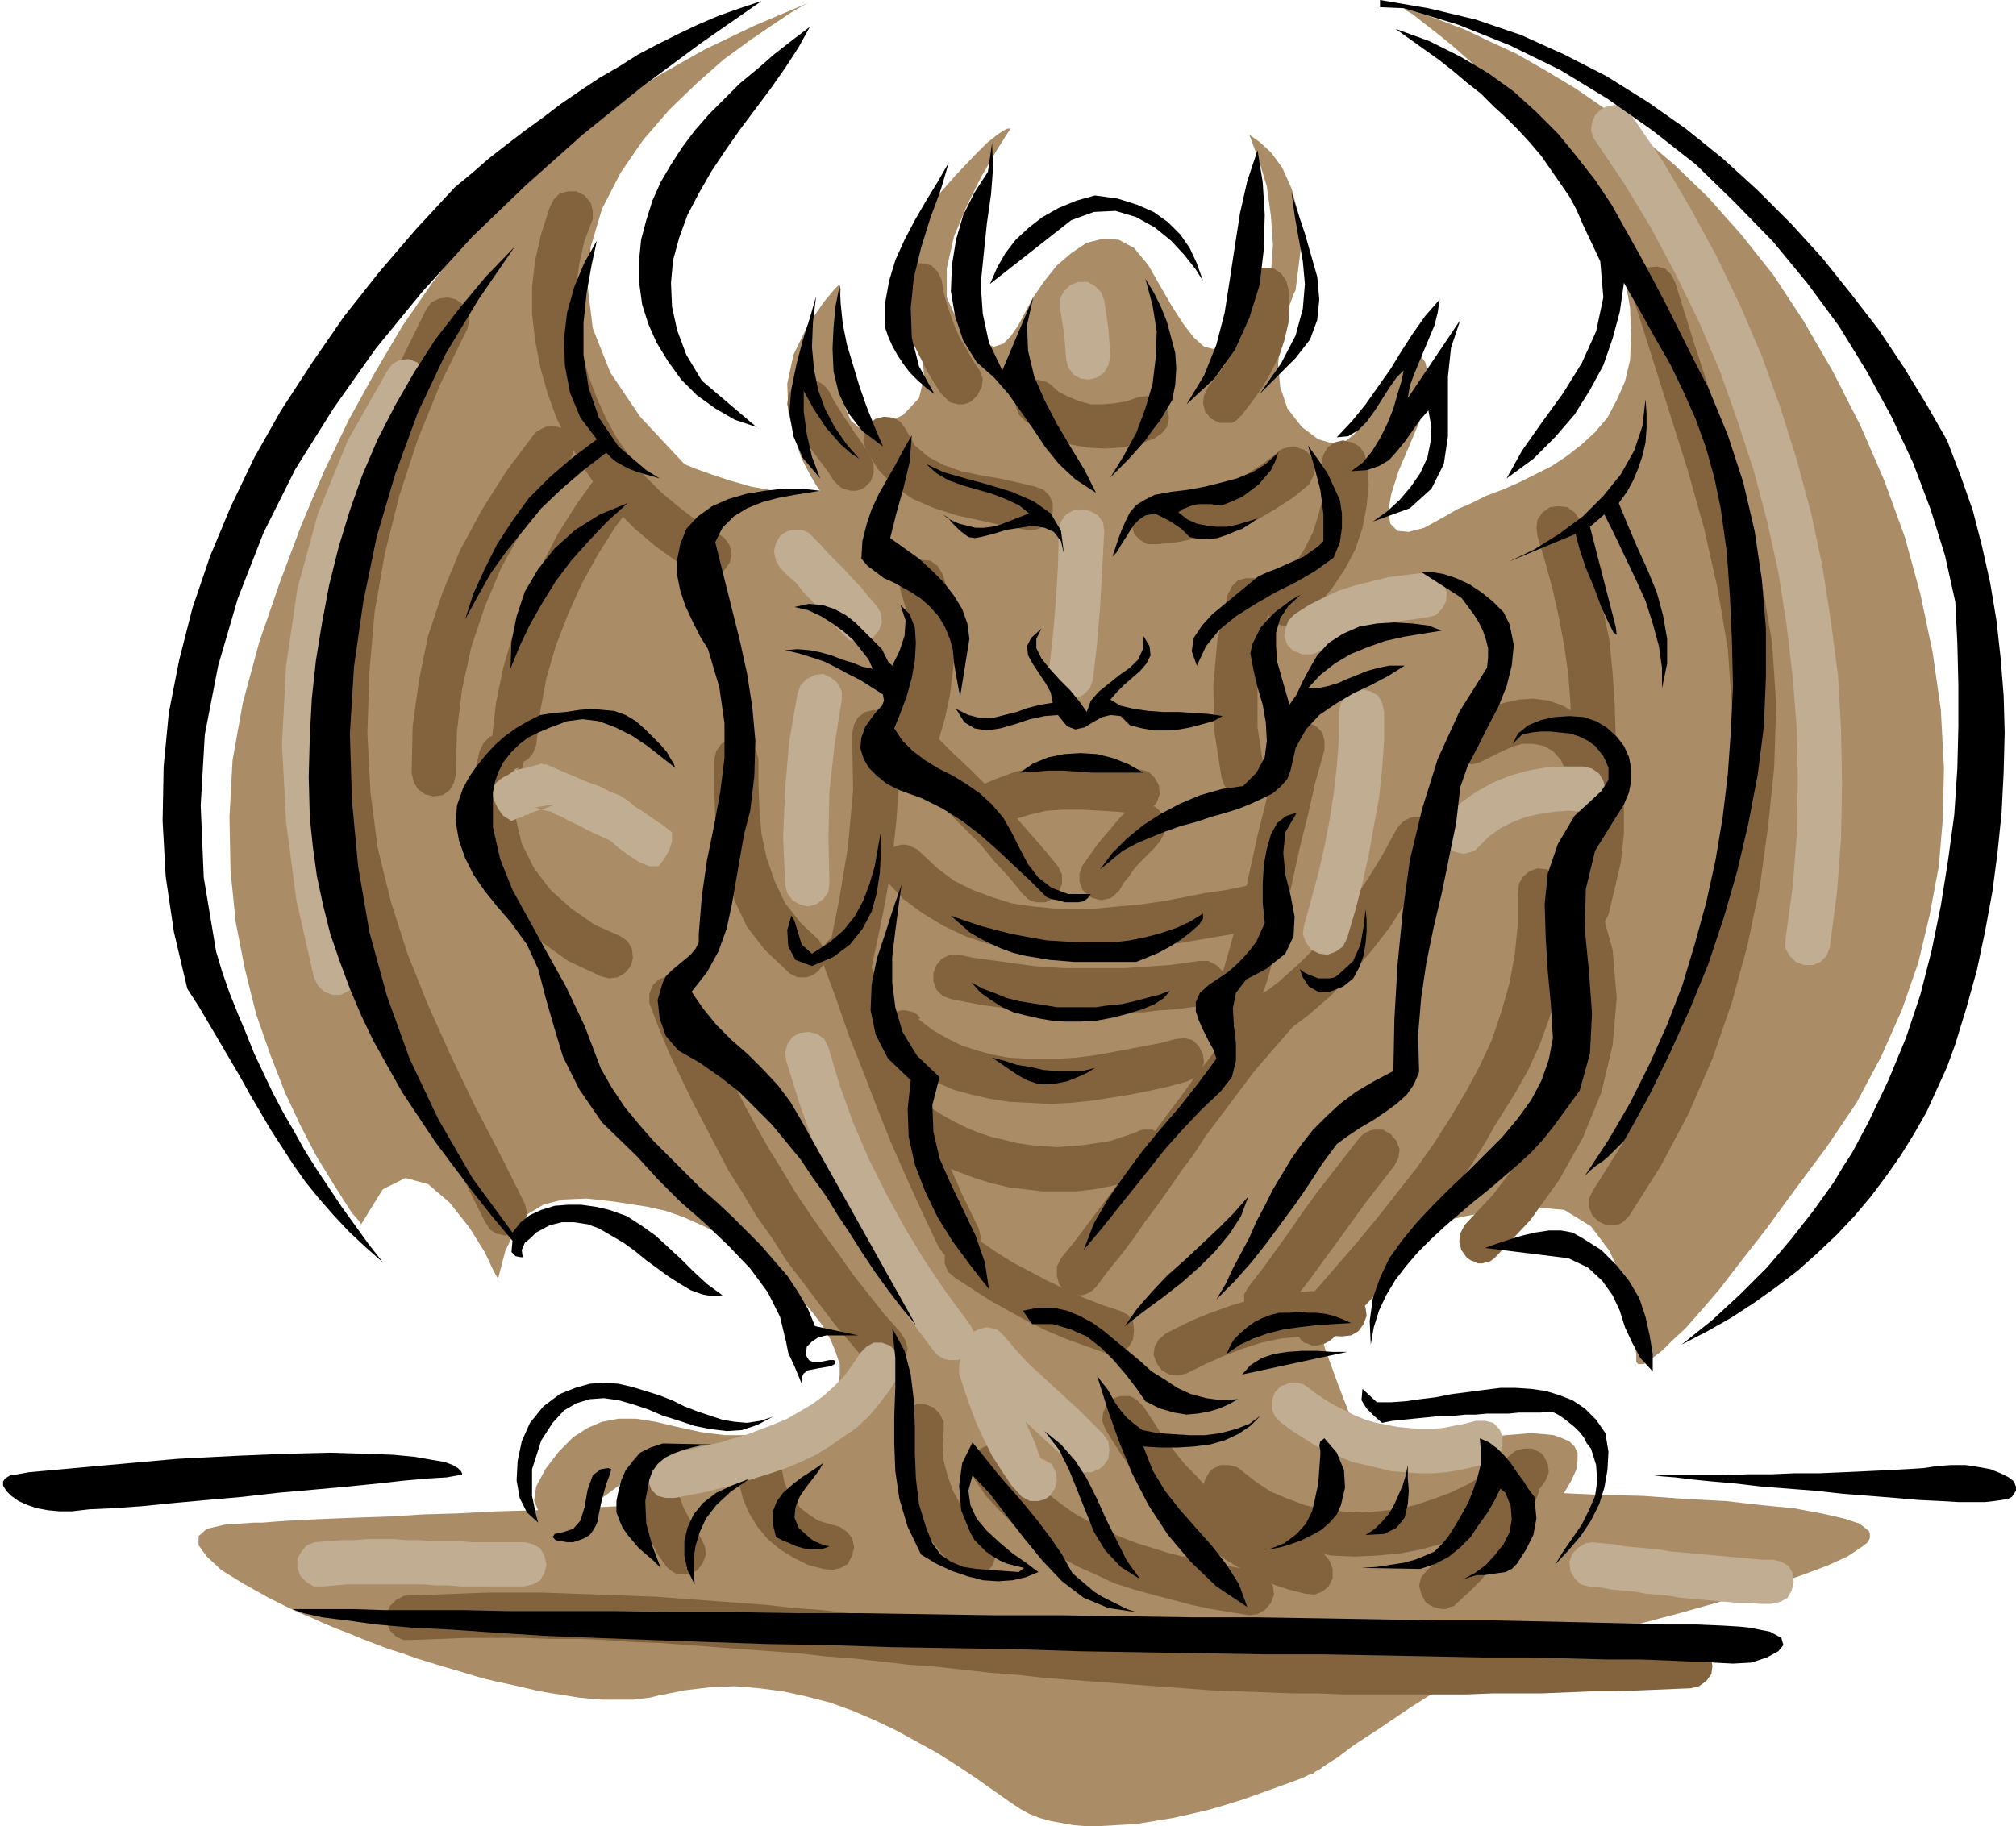 <svg xmlns="http://www.w3.org/2000/svg" width="1.959in" height="170.4" fill-rule="evenodd" stroke-linecap="round" preserveAspectRatio="none" viewBox="0 0 1959 1775"><style>.pen1{stroke:none}.brush2{fill:#aa8c66}.brush3{fill:#82633d}.brush4{fill:#c1ad91}.brush5{fill:#000}</style><path d="m458 1628-13-4-14-4-13-4-13-4-14-5-13-4-13-5-13-5-12-5-13-5-12-5-11-5-12-5-11-5-10-5-10-5-25-14-21-13-14-13-8-11v-9l8-7 17-4 28-2h9l12-1 15-1 19-1 23-1 26-1 29-1 32-2 34-1 37-2 38-1 40-2 41-2 43-2 43-1 44-2 44-2 44-2 44-1 43-2 43-1 41-1 40-2 39-1 36-1h35l32-1h99l34 1 37 1 40 1 42 1 43 1 44 1 44 2 42 1 41 3 39 2 35 4 31 3 27 5 22 5 15 5 9 7 1 3v4l-2 4-5 4-15 10-20 9-24 9-26 9-30 10-31 9-32 9-34 9-33 9-34 10-32 10-31 10-29 10-27 11-23 11-19 12-31 21-23 15-16 12-11 7-7 5-4 2-1 1-1 1-4 1-6 3-8 3-11 4-11 4-14 5-14 5-16 5-17 5-17 4-18 4-18 3-19 3-18 1-18 1h-12l-12-1-11-2-11-2-11-3-10-4-9-5-9-6-17-12-17-12-18-12-19-12-20-11-20-11-21-10-21-9-22-8-23-6-23-5-23-3-24-2-24 1-25 3-25 5-8 2-8 1-9 1h-30l-12-1-11-1-12-2-13-2-12-2-13-3-13-3-14-3-13-3-14-4z" class="pen1 brush2"/><path d="m785 3-4 2-12 7-18 12-22 15-26 19-26 23-27 26-25 29-22 32-18 35-11 37-3 38 5 41 17 43 29 43 42 45 3 2 10 4 14 5 18 6 21 6 22 4 23 2 22-2-3-4-6-10-9-17-7-21-6-25-1-27 6-28 14-29 16-23 10-12 4-4 2 4-1 10-2 14-1 19 1 21 2 21 2 17 4 15 5 11 7 6 10 2 15-4 19-10 15-16 5-20-2-25-6-28-5-29-1-31 6-30 17-29 22-25 17-18 13-13 10-8 6-4 4-2h3l-4 6-10 16-14 24-14 28-13 31-7 31v28l10 22 15 15 12 8 9 3 9-3 7-7 7-10 7-13 8-15 11-16 12-15 14-12 15-10 16-4 15 1 15 8 14 17 12 21 11 19 11 17 10 13 10 9 12 3 12-3 14-9 13-16 9-21 5-25 2-28-2-28-4-29-8-26-9-24 3 2 7 5 11 10 11 15 9 20 7 26 2 33-5 40-2 4-4 11-4 16-5 19-2 22 2 22 7 21 14 18 16 12 14 4 11-1 10-8 8-11 9-14 9-17 10-17 11-14 9-5 8 1 5 7 3 13-2 18-5 23-11 26-11 26-7 22-3 17 2 12 7 7 11 1 15-4 20-11 12-7 14-6 14-7 16-6 16-7 16-8 16-8 15-10 14-11 13-12 12-14 9-17 8-18 5-21 1-24-1-27-5-28-9-28-13-27-15-26-17-25-18-24-20-23-19-21-20-19-19-18-17-15-16-13-13-10-10-8-7-4-2-2 3 1 7 2 13 4 16 6 21 8 23 11 26 12 28 16 30 18 32 22 32 25 33 28 32 31 32 36 31 39 29 44 29 50 27 53 23 53 20 55 15 55 12 57 8 56 3 57-1 48-4 47-9 48-11 46-16 46-20 45-24 45-29 43-32 43-27 37-25 32-20 26-18 21-15 17-13 12-10 10-8 6-6 5-4 2h-5l-1-1-1-1v-7l-2-18-4-26-7-29-13-28-18-24-26-16-35-3-20 2-20 3-20 4-19 4-20 5-18 5-17 7-16 7-15 9-12 9-10 11-8 12-5 13-3 14 1 16 5 18 12 33 10 26 9 18 10 13 12 7 16 3 20-2 27-5 15-3 15-3 15-2 14-2 13-1 12-1 12 1 10 1 8 3 7 3 5 5 3 6v8l-1 8-5 11-7 12-17 23-16 19-15 13-13 8-12 2-9-4-7-10-4-16-2-16-4-10-5-4h-8l-11 5-14 8-19 11-23 12-13 7-14 7-13 7-14 7-14 7-14 6-14 6-14 6-15 4-15 3-15 2h-15l-16-2-15-3-16-6-16-8-16-9-18-8-18-8-18-8-19-6-19-6-19-5-18-5-18-3-18-3-16-1-15-1h-14l-13 2-11 2-9 4-17 10-19 13-20 12-21 12-21 9-20 3-20-2-18-11-15-17-12-19-9-19-9-17-8-13-10-7h-13l-17 11-19 14-19 9-16 5-13-1-10-4-4-9 2-14 9-17 13-17 14-14 14-9 14-6 16-3h17l19 3 21 5 23 5 23 3h24l22-3 21-7 18-9 15-13 10-16 2-10v-11l-4-12-5-12-8-14-10-13-12-14-13-13-15-13-15-12-17-12-17-11-18-9-18-8-17-6-18-4-32-5-27-3-23 1-19 5-15 9-12 15-10 21-7 27-4-7-9-19-15-24-19-24-21-18-22-6-22 11-21 34-2-3-7-8-9-14-12-19-14-23-15-29-15-32-14-36-14-40-11-44-9-46-5-50-1-52 3-55 10-56 16-59 20-58 21-56 22-52 24-50 26-47 26-44 29-42 31-40 33-36 35-35 37-32 41-30 42-28 46-26 48-23 52-22z" class="pen1 brush2"/><path d="m466 730-8 35v34l8 33 14 30 19 28 25 24 28 20 32 15 8 2 8-1 7-4 6-7 2-8-1-9-4-7-7-5-25-11-23-16-20-18-16-21-12-24-6-25 1-27 7-28v-9l-3-7-6-6-7-4h-9l-8 2-6 6-4 8zm68-528-8 25-6 26-3 26v26l3 26 5 26 7 25 9 25 12 23 13 23 15 22 17 20 19 19 20 17 21 15 23 13 8 1 9-1 6-5 5-7 2-8-2-9-5-7-7-5-19-11-18-14-17-14-16-16-14-18-13-18-11-20-9-20-8-21-6-22-4-21-2-23v-22l3-22 5-22 8-21v-8l-2-8-6-7-8-4h-8l-8 2-6 6-4 8z" class="pen1 brush3"/><path d="m582 460-21 29-19 30-16 31-15 32-12 33-10 34-7 34-4 35v9l4 7 7 6 8 2h9l7-4 5-6 3-8 4-33 6-32 9-31 12-31 13-29 16-29 17-27 20-26 3-8v-9l-3-8-5-6-4-2-4-2h-9l-4 1-4 2-3 3-3 3zm-63-38-27 36-24 38-21 39-17 41-14 42-9 44-6 44-1 45 2 9 4 7 7 5 8 2 9-1 7-5 4-7 2-8 1-42 5-41 9-41 13-39 16-38 20-36 22-36 25-33-1 1v1l4-8 1-8-3-8-5-6-4-3-4-1-4-1h-4l-4 1-4 2-4 2-3 3z" class="pen1 brush3"/><path d="m414 301-27 55-23 56-18 58-14 59-10 59-6 61-2 60 2 61 7 57 12 54 17 54 21 51 22 51 25 50 26 50 25 50 5 8 6 4 9 2 8-2 7-5 5-7 1-9-2-8-24-48-25-48-23-48-22-49-20-50-16-50-13-53-7-54-3-58 2-59 5-58 10-57 14-56 18-55 22-54 26-53 2-8-1-9-5-7-7-5-8-2-8 1-8 4-5 7zm1172-15 18 57 18 57 18 57 16 57 13 58 10 59 4 58-2 60-6 54-8 54-12 53-14 52-17 52-22 49-25 48-29 46-4 8v8l3 8 6 6 4 2 4 2h8l4-1 4-2 3-3 3-3 31-49 27-51 23-53 19-55 15-55 12-57 8-58 6-58 2-61-4-60-10-59-13-59-16-58-18-58-19-58-18-58-4-8-6-6-8-2-9 1-7 4-6 6-2 8v8z" class="pen1 brush3"/><path d="m1494 521 8 27 7 26 6 27 5 27 4 28 2 27 1 27-2 28v9l4 7 6 6 8 3h9l7-4 6-6 3-8 2-31-1-30-2-30-3-31-6-29-6-30-8-30-9-29-5-7-7-5-9-1-8 1-7 5-5 7-1 8 1 8z" class="pen1 brush3"/><path d="m1438 741 10-5 10-5 11-5 10-3h11l10 2 9 5 8 9 15 34 2 36-4 35-9 35v9l2 7 6 6 7 4h9l8-2 6-6 4-8 6-25 6-26 3-27v-26l-4-26-8-24-14-22-20-19-13-8-14-5-15-2-14 1-14 3-14 4-14 7-13 7-7 5-4 7-2 8 2 9 5 7 6 4 9 2 8-2z" class="pen1 brush3"/><path d="m1514 893 11 40 3 41-4 41-11 39-16 38-21 36-25 33-28 30-4 8-1 8 2 8 5 7 4 3 3 1 4 2h4l4-1 4-1 4-3 3-3 32-34 28-39 23-41 18-44 11-46 4-46-4-47-13-46-5-7-6-4-9-2-8 2-7 4-5 7-2 8 2 8zm-206 363-11-1h-23l-12 1-11 1-11 2-11 2-11 2-12 3-10 3-11 4-11 4-10 4-11 5-10 5-10 5-7 6-4 7-1 8 3 8 5 7 7 4 9 1 8-2 18-9 18-8 18-7 19-6 19-4 20-2 19-1 20 1 9-1 7-4 5-7 3-8-1-8-4-7-7-6-8-2zm-132 205 17 14 18 11 20 10 20 7 21 5 22 4 22 1 22-1 22-2 21-4 22-6 21-8 20-9 19-11 18-12 16-14 5-7 3-8-1-8-4-8-3-3-4-2-4-2h-8l-4 1-4 1-4 3-13 11-15 10-15 9-17 8-16 6-18 6-18 4-18 2-18 1-18-1-17-2-18-4-16-6-17-7-15-10-14-11-4-3-4-1-4-1h-8l-4 2-4 2-3 3-4 7-2 8 2 8 5 7zm-563-31v13l2 12 3 12 5 12 5 11 6 11 6 11 7 10 3 3 4 3 4 2h12l4-2 4-2 5-7 3-8-1-8-4-8-9-15-8-15-6-17-2-18-2-9-4-7-7-4-8-2-8 2-7 4-5 7-2 9zm105 11 4 16 6 14 8 13 10 12 12 10 13 8 14 7 15 4 9 1 8-2 7-4 4-8 2-8-2-9-5-6-7-5-11-3-10-3-9-6-8-6-6-8-6-8-4-10-2-11-4-8-7-5-8-3-8 1-8 4-5 6-3 8 1 9zm156-59-2 20 1 20 4 20 7 18 9 18 10 17 12 15 14 15 3 3 3 2 4 2 4 1h4l5-1 3-1 4-3 6-7 2-8-1-8-4-8-11-11-9-12-9-12-7-13-5-14-4-15-1-14 1-16v-8l-4-8-6-6-8-3h-8l-8 3-6 6-3 8zm73 56 11 16 13 14 14 14 14 12 16 11 16 9 17 9 18 8 17 8 19 6 18 5 19 5 19 5 19 4 18 3 19 3 8-1 7-4 6-7 3-8-1-8-4-7-6-6-7-3-16-2-17-3-16-3-17-4-17-4-16-5-16-5-16-6-16-7-15-8-14-8-14-10-13-10-12-12-12-12-10-14-3-3-3-3-4-1-4-2h-4l-4 1-4 1-4 2-6 6-3 7v9l3 8zm-19-196 17 11 17 11 18 10 18 10 18 9 19 8 19 7 20 7 8 1 8-2 7-5 4-7 1-9-1-8-5-7-8-4-18-6-18-7-17-8-17-8-17-9-17-9-16-10-16-11-4-2-4-1-5-1-4 1-4 1-4 2-3 3-3 3-3 8v8l3 8 7 6zm-67-386 17 18 19 14 20 12 21 10 21 7 23 5 23 3 24 1 24 1 25-2 24-2 24-3 24-4 24-4 23-4 22-4 7-3 6-6 3-7v-9l-3-8-5-6-7-4h-9l-19 4-21 3-20 4-21 4-21 3-22 2-21 2-21 1-21-1-21-2-20-3-19-6-19-7-18-9-16-12-16-15-3-3-4-2-4-2-4-1h-4l-4 1-3 1-4 3-6 6-3 8 1 8 4 8zm63 115 15 3 16 3 15 2 16 2 15 1 16 2h15l16 1h32l15-1h16l16-2 15-1 16-2 15-2 8-3 6-6 4-7v-9l-3-8-6-6-8-4h-8l-15 2-14 2-15 1-15 1-14 1h-59l-15-1-14-1-15-2-14-2-15-2-15-2-14-3h-9l-8 4-5 6-3 8v8l3 8 6 6 8 3zm-62 47 14 13 16 11 16 9 18 8 18 5 18 4 19 3 20 1 19 1 20-1 20-2 19-3 19-3 20-4 18-4 18-5 8-4 5-6 3-8-1-8-4-8-6-6-8-2-9 1-15 4-16 3-16 3-16 3-17 3-16 2-17 1h-33l-16-1-16-3-15-4-15-5-14-7-14-8-13-10v-1h1v-1l-3-3-3-2-4-1-4-1h-4l-4 1-4 2-4 2-5 7-2 8 1 8 4 8zm12 89 13 9 14 9 15 8 15 6 16 6 16 5 17 4 16 2 17 2h33l17-2 16-3 16-4 16-5 15-6 6-6 4-8v-8l-3-8-3-3-3-3-3-2-4-2h-9l-4 1-4 2-12 4-12 4-13 2-13 2-13 1-13 1-13-1-13-1-13-2-12-3-13-3-12-4-12-5-12-6-11-6-11-7-4-3-3-2-4-1-4-1-5 1-4 1-3 2-4 3-4 7-2 8 2 8 4 7zM694 738v28l1 29 3 28 7 27 9 26 12 25 17 22 21 20 3 3 4 2 4 2h8l4-1 4-2 4-3 5-6 2-8-2-9-4-7-18-17-15-19-10-21-8-23-5-23-2-24-1-25v-24l-2-8-4-7-7-4-8-2-8 2-7 4-5 7-2 8zm-63 237 9 24 10 24 11 23 11 23 12 23 12 23 12 23 14 22 13 22 15 21 14 22 16 21 15 20 16 21 16 19 17 20 4 3 3 2 4 1 5 1 4-1 4-1 3-2 4-3 5-7 2-8-2-8-5-8-16-18-15-19-15-19-14-20-14-19-14-20-14-21-12-20-13-21-12-21-12-22-11-21-11-22-10-22-10-22-9-22-3-8-6-6-7-3h-9l-8 3-6 6-3 8v9z" class="pen1 brush3"/><path d="m1321 1106-14 18-14 18-14 18-13 18-13 19-13 18-13 18-14 18-4 7v9l2 8 6 6 7 4 8 1 7-3 7-5 14-18 14-18 13-18 14-19 13-18 13-18 14-18 14-18 4-8 1-8-3-8-6-7-4-2-3-2h-9l-4 1-4 2-3 2-3 3zm36-300-13 24-14 23-15 22-16 22-17 20-19 19-20 18-21 16-6 6-3 8v8l4 8 3 3 3 3 4 2 4 1h8l4-2 4-2 24-18 22-19 20-21 19-22 18-23 16-25 16-25 14-26 2-8-1-8-4-7-6-6-4-2-4-1h-5l-4 1-4 2-3 2-3 3-3 4zM875 574l6 20 3 20 1 20-2 20-4 20-5 20-6 19-7 19-1 8 2 8 6 7 7 4 9 1 8-3 7-5 4-7 8-22 7-24 5-23 3-24 2-24-1-23-4-24-7-23-5-8-7-5-9-1-8 1-7 5-5 7-1 9 1 8zm318 4-10 44-4 44 1 45 7 45 3 8 6 6 8 3h8l8-3 6-6 2-8v-9l-6-40v-40l4-40 8-39v-9l-2-7-5-6-7-4h-9l-8 2-6 6-4 8zM841 436l12 20 15 16 19 13 21 9 22 7 23 5 22 5 22 4h9l8-3 6-6 3-8v-8l-3-8-6-6-8-3-17-4-18-4-18-3-19-4-17-6-15-8-13-11-9-16-5-7-7-4-9-1-8 2-7 5-4 7-1 9 2 8zm283 93 20-2 20-4 20-5 19-6 19-7 17-10 17-11 16-13 4-8 2-8-2-8-5-7-4-3-4-1-4-2h-4l-4 1-4 1-4 2-3 3-13 10-14 9-14 7-15 7-16 5-17 3-16 3-17 1-8 3-6 6-4 7v9l2 8 6 6 7 4h9z" class="pen1 brush3"/><path d="m1284 451 2 17-1 17-4 16-5 16-8 16-9 14-11 13-12 11-5 7-2 8 1 8 5 8 3 3 4 2 4 1h8l4-1 4-1 4-3 15-15 14-17 12-18 10-19 7-21 4-21 2-21-2-22-2-8-5-7-7-4-9-2-8 2-7 5-4 7-2 9zm-288-42 14 10 15 8 15 5 16 3 17 1 17-1 16-3 16-6 7-5 5-6 2-9-2-8-5-7-6-5-9-1-8 1-11 4-12 2-11 1h-12l-11-3-10-4-10-5-9-8-4-2-4-1-4-1-4 1-5 1-3 2-3 3-3 3-3 7v9l3 8 6 6zM873 282l3 14 3 13 4 13 5 13 6 12 6 12 7 12 7 11 3 3 3 3 3 3 4 1 4 1h5l4-1 4-2 6-6 4-8 1-8-3-8-7-10-6-11-6-10-5-11-4-11-4-12-3-11-2-12-4-8-6-6-8-2h-8l-8 4-6 6-2 8v8zm337 1 1 13-1 12-3 13-4 11-6 12-7 11-8 11-8 10-4 8-1 8 2 8 6 7 4 2 4 2h12l4-2 3-3 3-3 10-13 10-14 8-14 8-16 5-15 4-17 1-16-1-17-2-8-5-7-7-5-9-1-8 2-6 5-4 7-1 9zM767 401l4 9 5 8 6 9 5 8 6 8 6 8 6 8 5 8 3 3 3 3 3 2 4 1 4 1h5l4-1 4-2 6-6 3-8v-8l-3-8-5-8-5-8-6-8-5-8-5-7-5-8-5-8-4-8-3-4-3-3-3-2-4-2-4-1h-5l-4 1-4 1-6 6-4 7-1 9 2 8zm113 347 15 15 14 14 15 15 14 14 15 15 13 16 14 15 13 16 3 3 3 3 4 2 4 1h9l4-2 4-2 5-6 3-8v-9l-4-8-14-17-14-16-14-16-15-15-14-16-15-15-16-15-15-15-4-3-4-2-4-1h-8l-4 1-4 2-3 3-5 7-2 8 2 9 5 7z" class="pen1 brush3"/><path d="m969 804 15-7 16-5 17-4 17-1h17l18 1 17 1 17 2 9-1 7-4 5-6 3-8-1-9-4-7-6-6-8-2-20-2-20-2-21-1-20 1-20 2-20 4-19 7-19 8-6 6-4 7-2 9 3 8 5 6 7 4 9 1 8-2z" class="pen1 brush3"/><path d="m1095 788-6 6-6 7-5 6-6 7-5 6-5 7-5 7-5 7-3 8v8l3 8 6 6 4 2 4 1 4 1 5-1 4-1 3-2 3-3 3-3 4-7 5-6 4-6 5-6 5-5 6-6 5-5 5-6 4-7 2-9-2-8-5-7-4-3-4-1-4-1-4-1-4 1-4 1-4 2-3 3zm380 80v30l-3 29-5 28-8 28-9 27-12 26-14 26-15 25-16 25-17 24-19 24-18 23-19 23-19 22-19 22-19 21-4 8-2 8 2 8 5 7 3 3 4 1 4 2h4l4-1 4-1 4-2 4-3 13-13 13-13 13-14 12-14 12-14 11-14 12-15 10-15 11-15 10-15 11-16 10-16 10-16 9-16 10-16 10-16 13-23 11-24 9-25 8-25 5-25 3-26v-26l-2-26-3-8-6-6-7-4-9-1-8 3-6 5-4 7-1 9zM401 1594l27-1 27-1h53l27 1h27l26 1 27 2 27 1 27 2 26 2 27 2 27 2 27 2 26 3 27 2 27 3 26 3 27 2 27 3 27 3 26 2 27 3 27 2 27 2 26 2 27 2 27 2 27 2 26 1 27 1 27 1h24l24 1h120l25-1h48l24-1 24-1h24l25-1 24-1 24-1 8-2 7-5 5-7 1-8-2-9-4-7-7-4-9-2-24 1-24 1-24 1-24 1h-24l-24 1h-24l-24 1h-168l-24-1-27-1-27-1-27-1-27-2-27-1-27-2-27-3-27-2-27-2-27-3-27-3-27-2-27-3-27-3-27-2-27-3-27-3-27-2-27-3-27-2-27-2-27-2-27-2-27-1-27-1-28-1-27-1h-54l-27 1-27 1-27 1-8 4-6 6-3 7v9l3 8 6 6 7 3h9zm673-205 8 13 9 14 10 13 10 13 10 12 11 12 12 12 12 11 12 10 13 10 13 9 14 8 14 7 15 7 15 5 16 4 9 1 8-3 6-5 4-8v-9l-3-8-5-6-8-4-14-4-13-4-13-6-12-6-12-7-11-8-11-9-11-9-10-9-10-11-10-10-9-11-8-11-9-12-7-11-8-12-3-3-3-3-3-2-4-2h-9l-4 1-4 2-6 6-3 7-1 8 3 8zm381 47-7 12-7 12-8 12-8 12-8 11-10 11-9 10-11 10-6 7-2 8 2 8 4 8 4 3 4 2 4 1 4 1h4l4-2 4-1 3-3 12-11 11-11 10-12 10-12 9-13 9-13 8-13 7-14 3-8v-9l-4-7-6-6-4-2-4-1h-8l-4 2-4 2-3 3-3 3zM800 937l13 35 12 35 14 35 13 34 14 35 15 34 15 33 16 34 5 7 7 4 9 2 8-2 7-5 4-7 1-9-2-8-16-33-15-34-14-33-14-35-13-34-13-34-13-35-13-34-4-7-7-5-8-2-9 1-7 5-5 6-2 9 2 8zm426 30-13 15-13 15-13 16-12 16-12 15-12 17-12 16-12 16-12 17-11 16-12 16-12 17-12 16-12 16-12 16-13 16-4 8v9l2 8 5 6 4 3 4 1 4 1h5l4-1 4-2 3-2 3-3 12-16 13-16 12-16 11-16 12-16 12-17 11-16 12-16 11-17 12-16 12-16 12-16 12-16 13-15 13-15 13-15 4-8 2-8-2-8-5-7-4-2-4-2-4-1h-4l-4 1-4 1-4 2-3 3z" class="pen1 brush3"/><path d="m1222 982 10-31 9-32 8-31 7-32 7-32 8-32 7-31 9-32v-9l-2-8-6-6-8-4-8-1-8 3-6 5-4 8-8 32-7 31-8 32-7 32-7 32-9 31-9 32-10 31v9l2 8 6 6 8 4h8l8-2 6-6 4-7zm-375-42 6-28 6-29 5-28 4-29 3-28 2-29v-29l-1-29-2-8-5-7-7-4-9-2-8 2-7 5-4 7-2 9 1 55-5 55-9 54-11 54v9l4 7 5 6 8 4h9l8-4 6-5 3-8z" class="pen1 brush3"/><path d="m775 674-8 46-4 46-2 47 2 47 2 8 5 7 7 4 8 2 8-2 7-5 5-7 1-9-1-44 1-45 5-45 7-44v-8l-4-8-6-5-8-4-8 1-8 4-6 6-3 8zm526 18v26l-2 27-3 26-4 26-5 26-6 26-7 26-7 25-1 8 3 8 5 7 8 4 8 1 8-3 7-5 4-8 8-27 7-27 6-27 5-28 5-27 3-28 2-28v-28l-2-9-4-7-7-4-9-2-8 2-7 4-5 7-2 9zm-19-59 12-7 12-6 13-6 13-4 13-3 14-3 14-2 14-2 8-2 6-6 4-7 1-9-3-8-6-6-7-4-9-1-16 2-16 2-16 4-16 4-16 5-15 7-14 7-14 9-6 6-3 8-1 8 3 8 3 3 3 3 4 1 4 2h9l4-1 4-2zm-524-81 8 8 8 7 7 9 8 8 7 8 8 8 7 8 8 8 3 3 3 3 4 1 4 1h4l5-1 3-1 4-3 5-6 3-8-1-9-4-7-8-9-7-9-8-8-8-9-8-8-8-8-8-9-8-8-3-3-4-2-4-1h-8l-4 1-4 2-4 3-4 7-2 8 2 9 4 7zm272-253 2 13 2 12 1 12 1 13 2 8 5 7 7 4 8 1 8-2 7-5 4-7 2-9-1-14-1-13-2-14-2-13-3-8-6-6-7-4h-9l-8 3-6 6-4 7v9zm32 362 4-35 3-36 2-36 2-37-1-9-5-7-7-4-8-2-9 1-7 4-5 7-2 8-1 35-2 35-3 34-4 35v9l4 7 6 6 8 3h9l7-4 6-6 3-8zm-298 370 12 39 13 37 16 37 17 36 19 35 21 34 22 33 24 32 3 3 3 2 4 2 4 1h8l4-1 4-2 6-6 3-8v-9l-4-8-23-31-21-31-20-33-18-33-17-34-15-35-13-36-11-37-4-8-7-5-8-2-9 1-7 4-5 7-2 8 1 8z" class="pen1 brush4"/><path d="m932 1335 5 16 6 17 6 16 7 15 8 16 9 14 10 15 12 13-1-1-2-2-1-1-1-1 3 3 4 2 4 2h8l4-1 3-1 4-3 5-7 2-8-1-8-4-8-4-2-3-2-3-1-2-3-4-12-5-11-5-11-5-11-6-11-5-11-3-12-3-12-4-8-6-6-8-2h-8l-8 4-6 7-2 8v8z" class="pen1 brush4"/><path d="m941 1324 11 14 12 13 13 12 13 13 13 12 13 12 13 12 12 13 4 3 3 1 4 2h9l4-2 3-1 4-3 5-7 1-9-1-8-5-7-12-12-12-12-12-11-12-11-13-12-12-11-11-12-11-13-3-3-3-3-3-2-4-1-5-1-4 1-4 1-4 2-6 6-3 7v9l3 8zm-285 132 15-3 16-3 15-4 16-4 15-5 16-5 15-5 14-6 15-7 13-8 13-9 13-9 12-11 10-12 10-13 9-14 3-8-1-9-4-7-6-6-8-3h-8l-7 4-6 6-8 12-8 11-10 10-10 9-11 8-12 7-12 7-12 5-13 5-13 5-14 4-13 4-14 3-13 3-14 3-13 3-8 3-6 6-2 8v9l3 8 6 6 8 2h9zm589-73 11 8 11 7 11 7 12 6 12 5 12 5 13 3 13 3 12 3 13 1 14 1h13l13-1 13-2 13-3 13-3 8-4 6-6 2-8v-9l-3-7-6-6-8-2h-9l-11 3-11 2-10 2-11 1h-11l-11-1-11-1-10-2-11-2-10-3-10-4-10-5-10-5-10-6-9-6-9-7-4-2-4-1h-8l-4 2-4 1-3 3-3 3-3 8v9l3 7 6 6zm304-1248 29 43 26 43 24 45 23 47 20 47 17 48 16 49 13 49 11 50 8 51 6 51 4 51 1 51-1 51-4 51-7 51v9l4 7 6 6 8 3h9l7-3 6-6 3-8 7-53 4-53 1-53-1-53-3-53-7-53-8-52-11-52-14-52-16-51-18-50-21-49-23-48-25-46-27-46-30-44-3-4-3-3-3-2-4-1-4-1-5 1-4 1-4 2-6 6-3 7-1 8 3 8zM376 361l-38 67-29 71-20 73-11 75-4 76 4 76 10 76 17 75 4 8 6 6 8 3h8l8-4 6-6 2-8v-9l-16-71-10-72-4-72 4-72 10-72 19-69 27-67 37-64 2-8v-8l-4-7-7-6-8-3-9 1-7 4-5 7zm-62 1181 12-1 12-1h74l12 1h12l12 1h61l9-2 7-4 4-7 2-8-2-9-4-7-7-4-8-2h-51l-13-1h-25l-13-1h-13l-12-1h-26l-13 1h-12l-13 1-13 1-8 3-5 6-4 7v9l3 8 6 6 7 4h9zm1230 0 11 1 11 2 11 1 11 1 11 2 11 1 11 1 12 2 11 1 11 1 11 1 11 1 11 1h11l11 1h11l9-2 7-4 4-7 2-8-1-9-4-7-7-4-8-2h-11l-11-1-11-1-11-1-11-1-11-1-11-1-11-1-12-1-11-2-11-1-11-1-11-1-11-2-11-1-11-1h3l-8 1-7 4-6 6-3 8 1 9 4 7 6 6 8 2zM509 793l2-1h2l3-2 6-2 7-2 10-4h-2l-6 1-12 2h2l5 2 10 2 1 1 4 2 5 2 7 4 9 4 9 5 11 5 11 5 8 7 8 6 6 4 6 4 5 2 5 2h9l6-8 4-7 3-9v-9l-4-3-5-4-6-4-6-4-7-5-8-5-7-6-8-5-8-3-6-3-6-3-6-2-8-3-9-4-12-5-16-7h-3l-2-1-2 1-4 1-7 2-15 3h1l1-1 2-1 3-1h1-1l-3 2-4 2-4 3-6 3-6 5-5 8 3 9 4 8 5 7 8 5 7-3 4-1 1-1zm928 30 10-10 11-8 12-6 13-5 14-3 13-2 14-1 13 1 9-2 7-5 5-7 2-8-2-8-4-7-7-5-9-2h-18l-18 1-17 3-18 5-17 7-16 9-14 10-14 13-4 7-2 8 2 8 4 7 4 3 4 2 4 1 4 1 4-1 4-1 4-2 3-3z" class="pen1 brush4"/><path d="m442 182 17-14 16-14 18-14 17-13 18-13 17-13 19-13 18-12 19-11 19-12 19-10 20-10 19-9 21-9 20-7 21-7-59 41-58 43-57 46-55 49-52 50-49 54-45 55-41 58-37 59-31 62-25 64-19 65-13 67-4 69 3 70 12 72 6 20 7 20 8 20 8 19 8 20 9 19 9 19 10 19 11 19 10 18 12 19 12 18 12 18 13 18 13 18 14 18-17-15-16-15-15-16-14-16-13-16-12-17-11-17-11-17-10-17-10-17-10-18-10-17-10-17-10-17-10-17-11-17-13-55-8-54-3-54 1-53 5-52 10-51 13-51 17-50 20-48 23-48 26-46 30-46 31-45 34-43 36-42 38-41z" class="pen1 brush5"/><path d="m500 240-35 51-32 53-27 57-22 60-18 61-13 63-9 63-4 65 2 65 6 64 11 64 17 62 22 61 28 59 33 57 39 53 8-10 9-7 11-5 13-4 13-1h13l14 2 13 3 17 6 14 9 14 10 12 11 13 12 12 12 13 12 15 11-10 1-10-2-11-4-10-6-11-7-11-8-11-8-11-9-11-8-12-7-12-7-11-4-13-2h-12l-12 3-13 7-5 5-6 5-3 7 1 7h-2l-5-1-4-4 1-11-20-24-19-24-18-24-18-24-16-24-16-24-14-25-14-25-12-25-11-26-10-27-9-26-7-28-6-28-4-29-3-29-1-39 1-38 2-38 4-37 6-37 7-37 9-36 11-36 12-34 15-35 17-33 19-33 20-31 24-31 25-30 28-29z" class="pen1 brush5"/><path d="m525 695 13-2 12-1 13-2 12-1 11 1 11 1 11 4 10 6 9 8 8 8 7 7 6 7 4 7 3 5 1 3 1 1-14-11-14-11-15-10-16-8-16-6-16-2-15 2-16 6-12 5-10 5-9 7-8 8-7 9-5 10-3 9-2 10v34l7 31 12 30 16 29 17 31 19 34 18 38 16 42 11 19 12 18 14 17 14 16 15 15 15 15 15 15 16 14 15 14 14 14 14 14 13 15 13 15 10 15 10 17 7 17 42 9h-31l-8 2-6 4-5 5-1 8 3 5 4 2h6l5-1 5-1h4l2 1-1 3-4 2-6 1-6 1-5 1-5 1-4 3-2 4v6l-2-5-5-12-6-13-2-10-6-25-12-24-17-23-21-22-23-22-24-21-22-22-20-22-34-33-22-32-16-32-9-30-8-28-7-27-11-24-16-22-13-15-12-15-11-16-8-16-6-17-3-17 1-17 6-17 6-11 7-10 8-10 9-10 10-9 11-8 12-7 12-6zm55-268-16-21-10-24-5-26-1-26 3-26 7-25 10-24 12-21-5 23-5 28-3 29v31l5 32 10 29 19 28 27 23 13 8-7-2-7-2-7-2-8-3-6-3-7-4-5-4-5-5-22 17-21 18-20 19-17 21-17 21-15 21-13 23-12 22 8-25 11-24 12-24 15-23 16-22 20-20 22-19 24-18zm-36 928 15-6 14-4 14-1 14 1 13 3 13 4 13 4 13 5 12 6 13 5 12 4 12 4 12 2 12 1 13-2 12-4-15 8-15 5-15 1-16-2-15-3-15-5-16-5-14-6-15-5-14-4-14-2-14 1-13 4-12 7-11 12-11 17-9 28v26l4 19 2 7-11-10-7-14-3-17 1-19 4-19 8-18 13-16 16-12z" class="pen1 brush5"/><path d="m610 489-20 18-18 19-17 19-15 20-13 21-12 21-10 21-9 22 1-26 5-25 8-24 13-22 16-20 20-18 24-15 27-11zm34 914 47 1-10 1-9 2-10 3-8 3-8 4-7 6-5 7-3 8-4 21 1 22 6 22 8 21-7-7-7-6-7-6-6-7-5-6-5-7-3-7-3-8v-11l2-10 3-11 4-9 7-9 7-8 10-5 12-4zm35-495 3-37 5-35 7-34 6-33 4-32v-34l-5-35-11-37-8-13-7-14-7-15-5-15-3-15v-15l3-15 6-15 11-12 14-10 16-7 17-5 18-3 18-2h18l18 2-12 2-13 2-16 3-15 4-15 6-13 8-11 11-7 14 8 32 8 32 8 32 7 32 5 32 3 33-1 34-4 34-6 23-4 23-4 23-4 23-5 23-8 22-11 20-15 19 11 16 13 16 15 15 16 14 15 15 14 15 12 16 10 17 112 200-14-17-13-17-13-18-12-18-12-19-12-18-11-18-13-18-12-18-14-17-14-17-16-16-16-16-18-14-20-14-21-12-12-14-6-17-2-18 5-17 3-6 6-6 6-5 6-5 6-5 5-6 3-6v-8zM787 26l-11 20-13 20-14 20-15 20-15 20-14 20-14 21-12 21-11 21-8 22-6 22-2 22 1 23 5 23 9 24 15 25 53 45-21-7-19-11-18-13-15-15-13-18-11-18-8-18-6-19-3-22v-21l2-20 5-19 6-19 8-18 10-17 11-17 12-16 14-16 15-15 15-15 17-14 16-14 18-14 17-13zm-76 1418 18-7-19 13-14 13-10 13-6 13-4 13-2 13v12l1 13-7-14-3-14v-14l3-13 6-13 9-11 13-10 15-7zm89-22-4 7-6 8-7 9-6 9-4 10-1 10 4 10 11 10 4 3 5 2 5 2 5 1-5 2-6 1h-7l-7-1-7-2-7-3-7-3-6-3-3-13v-12l4-10 6-8 9-8 9-7 11-7 10-7z" class="pen1 brush5"/><path d="m769 890 3 5 3 10 4 13 10 9 17-11 14-12 11-14 8-15 6-16 5-17 3-17 3-17v20l-1 20-3 20-5 18-9 17-12 15-16 12-21 9-16-6-7-13-1-16 4-14zm79-240-4-9-7-9-8-10-9-8-11-8-11-7-13-6-13-3 14-3 13 1 12 4 11 6 9 7 9 9 9 9 8 8 2 4 2 4 2 4 4 4 7-14 5-15 1-15-5-15 9 9 5 13 1 15-1 17-3 17-5 18-6 16-6 15 8 12 10 10 12 9 13 8 14 7 13 8 13 9 12 11 11 13 8 14 8 16 8 15 10 13 13 10 16 6h22l-3 4-4 3-5 1h-13l-7-2-6-1-5-2-16-16-16-15-16-15-17-15-17-13-19-12-20-10-22-8-12-6-10-8-8-8-5-9-3-10 1-10 4-11 8-11 4-5 4-4 2-5-1-6-11-7-11-7-12-6-11-6-12-6-12-4-13-4-13-3 12-1 12 1 10 2 11 3 10 4 10 3 10 4 10 2zm-55-362-3 25-1 24 2 22 4 20 7 19 9 17 11 16 13 15-9-6-9-8-7-8-7-8-6-9-6-9-5-9-5-9v20l3 22 5 22 8 21-17-20-9-21-4-23 2-23 5-24 6-23 7-22 6-21z" class="pen1 brush5"/><path d="m816 277 1 19 2 19 4 20 6 20 6 20 7 20 8 20 8 19-20-15-14-18-9-19-5-21-1-22 1-21 2-21 4-20zm60 583-3 22-3 23-3 25v25l3 24 7 24 14 23 22 21-7 27 1 26 6 26 11 25 12 25 12 25 9 26 4 26-18-23-17-23-15-24-12-25-10-26-6-27-1-27 3-28-22-21-12-23-5-24 1-25 5-25 8-24 8-25 8-23zm10-437-2 26-6 25-7 25-6 24 14 10 14 10 12 11 12 12 10 13 8 13 5 14 2 15-9 56-2-10-2-11-2-12-1-12-3-11-5-12-6-10-9-10-8-7-9-6-9-5-9-5-9-4-8-6-8-6-6-7 1-17 4-16 5-15 7-15 8-14 8-14 8-15 8-14zm-19 868 12 22 6 23 3 25 1 25v26l1 25 3 25 7 23 6 15 8 11 10 7 12 5 13 2 13 1 14 1 14 1 5-4-8-2-8-2-7-3-7-4-7-5-6-6-5-5-4-7-9-22-2-24 3-22 10-20 13 16 12 15 13 15 13 15 13 16 12 16 11 16 10 18 7 6 7 6 7 6 8 5 8 4 8 4 8 4 9 3-27-4-24-10-21-16-19-20-18-22-17-22-16-21-17-18-4 15 2 14 6 13 10 12 12 11 13 11 13 9 12 9-12 5-13 3-14 1-15-1-15-4-15-5-15-7-15-9-13-27-8-27-4-27-1-27v-27l1-28v-28l-3-29zm55-1133-8 27-10 27-9 29-7 29-3 29 1 29 7 28 15 27-8-6-8-7-8-8-6-8-6-9-5-9-4-9-3-9v-23l4-22 6-20 9-20 10-19 11-19 11-18 11-19zm112 381-3-13-7-9-9-4-11-2-13 2-13 2-13 4-12 3-6 1-6-1-4-3-4-3-4-4-4-4-4-5-5-3 4 3 5 3 7 3 8 2 8 2h8l8-1 8-2 28-11-10-8-13-6-13-5-14-4-14-4-14-5-12-7-10-9 17 8 21 6 22 6 23 7 21 9 17 12 10 17 3 23zm135 349v5l-4 6-8 7-9 7-11 7-11 6-12 5-10 4h-60l-12-1-12-1-12-2-12-2-12-3-11-4-11-5-10-5-10-6-9-8-9-8 14 5 15 5 15 4 16 4 16 3 17 3 16 1 17 1h32l16-2 15-3 15-4 15-5 13-6 13-8zM929 689l12 6 12 3h11l12-3 12-3 11-4 12-3 12-2-2-10-5-9-6-9-6-9-5-9-1-9 4-8 10-9-5 10v9l5 10 8 10 10 11 10 10 9 11 7 10 4-11 8-9 10-8 10-8 10-7 8-8 5-11v-12l6 10 1 9-4 8-6 7-8 7-8 7-7 7-6 7 10 6 13 3 14 2 14 1h15l15 1 15 1 13 2-9 5-11 3-11 3-11 2-12 1h-12l-12-2-12-3-9-9-10-1-8 2-9 5-8 5-9 2-8-3-9-11-13 1-14 3-15 5-14 4-13 2-12-2-10-6-8-13zm35-550 1 24-2 26-4 28-3 29-3 30 2 29 6 28 13 27 30-71-6 27 1 25 6 25 10 23 12 23 13 22 14 23 11 22-20-13-16-15-13-16-12-18-12-17-12-17-14-16-17-15-13-21-8-24-4-24 1-25 4-25 7-24 11-22 13-20 4-28zm173 824-6 7-9 6-12 5-13 4-15 4-16 3-16 1h-15l-13-1-12-2-13-3-12-3-11-5-11-7-10-7-9-10 11 6 11 4 12 5 12 3 12 2 13 2 12 2h38l13-2 12-1 13-3 11-3 12-3 11-4zm-73 75-8 5-9 4-10 4-10 2-10 1-10-1-9-3-9-5-25-17 12 3 12 4 13 2 13 3 12 1h26l12-3z" class="pen1 brush5"/><path d="m1064 190 22 3 19 6 16 7 14 10 12 12 9 13 7 15 6 17-7-11-11-14-13-14-16-13-18-10-20-6-21 1-22 8-79 62 7-16 8-14 10-13 13-12 13-10 16-9 17-7 18-5zm139 1170-9 5-9 4-10 3-11 2-11 1-12-2-14-4-14-7-9-13-10-13-12-14-12-12-14-11-16-7-17-5h-20l-9-13 15-3h14l14 3 12 5 13 7 11 8 12 10 11 9 12 10 11 10 13 8 12 8 13 6 15 4 15 2 16-1zm-92-609h-50l-14-1-14-1h-14l-13 1-15 1 13-9 15-6 15-3 16-1 16 1 16 4 15 6 14 8zm-3 784-19-12-15-16-11-18-8-20-8-20-8-20-10-20-14-18 16 13 14 16 11 17 10 20 9 20 10 20 10 20 13 18zm74-506-3-9-5-9-5-10-4-9-3-9v-9l4-9 9-8 9-6 9-6 8-7 7-7 7-8 6-8 4-9 4-9-2-19v-19l1-18 3-16 4-14 6-11 9-7 10-3-11 19-2 20 2 21 5 20 4 21-1 19-8 17-19 15-19 10-10 13-3 15 1 17 2 17v17l-4 16-11 14-19 18-18 19-17 19-15 19-16 20-16 20-16 20-16 19 10-26 14-24 16-23 17-23 18-22 19-22 18-23 17-23z" class="pen1 brush5"/><path d="m1066 1337 5 7 5 6 4 7 4 7 5 7 6 7 7 6 8 6 15 3 15 1 16 1h15l15-2 15-4 13-5 11-8-10 10-12 8-13 6-14 4-16 2-16 1h-16l-17-1 9 23 12 20 15 19 15 17 16 18 14 18 12 19 8 22-30-20-25-24-22-26-19-29-16-31-13-32-11-31-10-32zm142-573 13-13 8-15 2-16-1-18-3-17-5-17-4-17-3-16 2-9 4-8 4-8 7-8 7-7 8-6 8-6 9-5-12 11-8 12-4 14v13l1 15 4 14 4 14 4 14 7-10 6-13 7-13 7-12 11-12 14-9 16-7 17-3 17-1 17 1 16 2 13 5-19 3-18 3-18 4-17 6-17 7-15 9-14 11-12 13h9l10-2 10-3 9-4 10-4 10-4 11-3 10-2h15l-16 10-17 9-17 8-17 10-16 11-13 14-10 18-5 22-3 8-6 7-8 7-10 5-11 5-12 5-13 4-14 4-15 5-15 4-14 5-15 6-14 6-13 7-11 9-11 9 12-16 14-14 16-13 17-11 19-10 19-8 21-6 21-3zm5 399-7 19-11 17-14 17-16 16-17 15-18 14-19 14-18 14 12-17 14-16 15-16 17-15 16-15 17-16 15-15 14-16zm-91-682 16-3 17-2 16-3 16-4 15-4 15-6 13-8 12-11-3 9-4 8-6 7-6 7-8 6-8 6-9 4-10 4h-6l-5-1h-12l-6 1-5 2-5 2-4 3 9 7 9 4 10 2 9 1h10l10-2 10-3 10-3-7 5-8 5-8 3-7 3-9 3-8 1h-9l-10-2-4-4-4-4-6-4-6-4-6-3-6-3h-6l-5 1-6 4-5 5-4 6-3 5-4 6-3 5-3 5-4 4 3-9 3-9 3-8 4-9 4-8 6-7 8-5 10-5zm-9-210 8 13 7 14 6 15 4 15 4 15 1 15-1 16-3 15-6 10-6 10-7 9-7 10-8 9-8 9-9 9-9 9 13-21 12-22 9-24 7-24 3-25 1-26-4-25-7-26zm110 289 9-4 8-3 9-4 9-4 9-4 7-5 7-5 5-5v-26l-3-24-6-23-6-20 10 14 9 13 6 13 6 13 2 13v14l-2 14-6 15-18 13-19 11-20 10-19 11-19 12-16 13-13 16-9 19-5-14 2-13 8-12 10-11 45-37zm-1-414 5 31 2 32-1 34-4 34-10 32-14 31-20 28-27 25 17-28 12-30 8-31 5-32 5-33 5-32 7-31 10-30z" class="pen1 brush5"/><path d="m1354 1041 1-51 3-52 5-51 7-51 12-50 15-48 21-46 27-43 1-10v-9l-2-8-3-9-4-8-5-8-6-8-6-8-39-25h10l12 2 12 4 13 6 12 8 11 9 10 10 6 12 4 20-2 20-5 20-8 20-10 19-10 20-10 19-7 20-4 35-7 34-7 34-8 34-7 34-5 34-3 36 1 36-5 12-7 10-10 9-11 8-12 8-12 7-12 8-11 8-14 19-13 20-13 19-14 19-14 19-15 19-16 18-18 18 9-15 7-15 8-15 8-15 7-16 8-15 8-16 9-15 9-15 10-14 11-14 13-13 13-12 16-12 17-10 19-10zm-111 235h10l9-1 9 1h8l9 1 8 2 8 3 9 4-17 1-16 1-17 2-15 2-16 4-14 5-13 6-13 9 3-7 4-7 6-6 7-6 7-5 8-4 8-3 8-2zm66 38-102 22 8-9 11-7 12-4 13-2 14-1h15l15 1h14zm-26 100v-4l-1-5 1-4 4-3 12 14 7 17 1 17-4 17-4 9-7 8-8 7-9 5-10 5-11 4-10 3-11 2 15-6 12-9 9-10 6-12 3-13 3-14 1-14 1-14zm-28-1227 6 19 7 21 6 21 6 21 2 22-2 20-7 19-14 18-35 35 21-30 14-27 7-26 2-24-2-22-4-22-4-23-3-22z" class="pen1 brush5"/><path d="m1263 942 4 3 4 2 5 2 5 2h11l5-1 4-3 14-13 7-16 3-17 2-17 1 10v11l-1 12-2 12-4 11-6 11-10 8-13 5h-11l-9-5-6-9-3-8zm144 552 7-11 7-12 6-11 5-13 4-12 3-12v-13l-1-12 9 4 8 6 7 7 6 7 6 9 6 8 5 8 6 8 2 21-3 16-7 14-9 14-5 5-6 3-7 1-7 1-7 1h-7l-7 2-6 2 11-6 11-8 9-10 8-10 6-12 2-12-1-13-5-13-5-4-6 12-7 12-8 11-8 12-10 10-11 9-13 7-15 5-57-1 15-1 13-2 13-2 11-3 10-4 9-4 7-7 6-7zm-8-1203-2 13-3 12-5 12-5 12-5 12-5 12-4 11-2 12 51-76-9 27-3 28v58l-4 27-12 24-21 19-36 13 14-10 12-11 11-13 9-13 7-15 3-15 1-15-3-16-8 9-7 10-7 10-8 10-8 9-10 6-12 4-15 1 11-8 9-11 8-13 7-14 6-15 4-14 4-13 2-10-7 7-7 10-7 11-7 11-8 11-8 8-10 6-11 1 15-16 13-16 12-17 12-17 11-18 11-17 12-17 14-16zm-31 1133v13l1 12-1 13-3 13-8 10-12 6-18 1 9-6 7-7 7-8 5-9 4-9 4-9 3-10 2-10z" class="pen1 brush5"/><path d="M1338 1363h14l14-1 14-2 16-2 15-3 16-2 15-2 16-2h15l15 1 14 2 13 4 13 5 12 8 11 11 9 13 3 18-1 18-3 17-5 16-8 16-10 15-12 14-13 14 8-13 9-13 9-13 7-14 6-14 2-14-1-16-5-16-4-5-3-6-4-5-5-5-5-4-5-4-6-4-6-3-11 1h-21l-10 1h-21l-11 1h-10l-10 1h-11l-10 1-10 1-10 1-10 1-10 1-10 2-8-7-7-7-5-8 1-11 14 13zm171-354-2-33-3-32-2-33-1-32 3-30 10-29 16-27 26-24 7-11v-12l-5-11-8-10-7-5-8-4-9-3-10-1-9-1h-10l-9 1-9 2-9 9 5-10 10-8 12-5 13-3 15-1 14 1 12 4 10 6 10 9 7 9 5 11 2 11v12l-2 11-5 12-7 11-21 34-9 37-1 39 4 41 3 41-2 39-10 36-24 33-11 14-12 13-13 12-14 12-14 12-15 12-14 12-14 12-14 13-12 12-12 14-10 13-9 15-7 15-5 16-3 17-1-23 3-22 7-20 9-19 13-18 14-17 16-17 17-17 17-16 17-17 16-16 15-18 13-18 10-19 7-20 4-21z" class="pen1 brush5"/><path d="m1341 0 47 8 46 11 44 15 42 19 41 21 40 25 37 26 36 29 34 31 33 33 30 33 28 35 27 35 24 36 22 36 20 35 13 34 12 34 9 35 8 36 6 36 4 36 3 37 1 36-1 39-2 39-4 39-5 38-7 38-8 38-10 36-11 36-8 22-10 22-10 22-12 21-13 21-14 20-15 20-16 19-17 18-19 18-19 17-21 16-21 15-23 15-23 13-25 13 15-12 15-12 14-13 13-12 13-13 13-13 12-14 11-13 11-14 11-14 10-14 10-14 9-15 9-14 8-15 8-15 19-40 17-41 14-42 11-43 9-44 7-44 6-44 3-45 1-41v-40l-1-41-2-40-10-45-14-45-17-45-21-45-24-44-27-44-31-42-33-40-37-38-38-37-42-33-44-31-46-28-49-24-50-20-53-16-23-1V0z" class="pen1 brush5"/><path d="m1660 377 19 46 15 46 11 47 7 47 4 48v47l-2 48-6 47-9 47-11 47-13 45-15 45-18 44-19 42-20 41-22 40-3 5-5 5-5 5-5 5-6 5-6 4-6 5-5 5 23-35 21-36 19-38 17-38 15-39 12-40 11-40 9-41 7-42 5-42 3-43 2-42-1-43-2-44-3-43-6-43-6-29-8-29-10-28-12-27-13-27-15-26-15-27-15-26-4 28-7 26-9 26-13 24-15 24-19 22-21 21-26 19 15-27 19-27 21-29 18-29 14-31 7-33-3-35-17-36-6-14-7-13-9-13-9-13-9-13-11-13-11-12-12-12-13-12-12-12-14-11-13-11-14-11-14-10-14-10-14-10 33 12 30 15 27 16 25 18 22 20 21 21 18 22 18 23 16 24 14 25 14 25 14 26 13 25 13 26 13 26 13 25zm-123 826 19 12 15 15 12 15 10 17 6 18 4 18 3 18v17l-12-13-8-15-7-15-5-16-7-15-10-14-14-13-19-9-81-10 11-4 12-4 13-4 13-3 13-2h12l11 2 9 5z" class="pen1 brush5"/><path d="m1599 388 1 14v14l-1 14-3 13-4 12-5 12-6 11-8 11 9 22 9 21 10 22 9 22 6 22 4 23v24l-5 24v-20l-3-21-6-22-7-22-10-22-10-21-10-21-10-20-14 12 25 97 1 8-3-2-5-10-7-15-7-19-8-19-6-18-4-15-65 27 25-12 24-15 23-17 20-20 17-21 13-23 8-24 3-26zM594 1428l-3-1-7 1-8 6-5 14-3 17-4 13-7 8-9 3-9 2-2 3 3 3 11 2h6l6-2 5-2 5-3 3-4 3-5 2-5 1-7 3-14 4-14 4-11 1-4zm-145 6v-2l-1-2-3-3-5-3-8-3-12-2-17-3-21-2-28-1-34-1-41 1-49 2-58 3-67 6-77 7-11 2-7 1-5 3-2 3v4l3 5 5 5 7 5 9 4 9 3 11 2 11 1h12l17-2 23-1 28-2 30-3 33-3 34-3 35-4 34-3 33-3 30-3 27-3 23-2 17-1 11-2h4zm1155 0h72l22-1h23l23-1h24l23-1 22-1 21-1 19-1 16-1 13-2 14-1h14l13 2 11 2 10 4 8 4 5 4 2 5v4l-2 3-2 3-4 2-6 1-7 1-9 1h-26l-17-1-21-1-23-2-25-2-26-2-27-3-26-2-26-2-25-3-23-2-20-2-16-2-13-1-8-1h-3zM284 1564h58l31 1h77l45 1h103l57 1h59l61 1h62l64 1 65 1h65l64 1 64 1h62l61 1 59 1 55 1h53l49 1 45 1 41 1 35 1h30l24 1 17 1 10 1 20 4 11 6 2 7-5 6-11 6-15 5-18 1-19-1-8-1h-15l-21-1-27-1h-32l-36-1-41-1h-45l-49-1-52-1-54-1h-57l-58-1-60-1-61-1-61-2-62-1-61-1-60-2-60-1-57-2-56-2-53-2-50-2-47-3-43-3-39-2-34-3-29-4-24-3-18-4-11-4z" class="pen1 brush5"/></svg>

